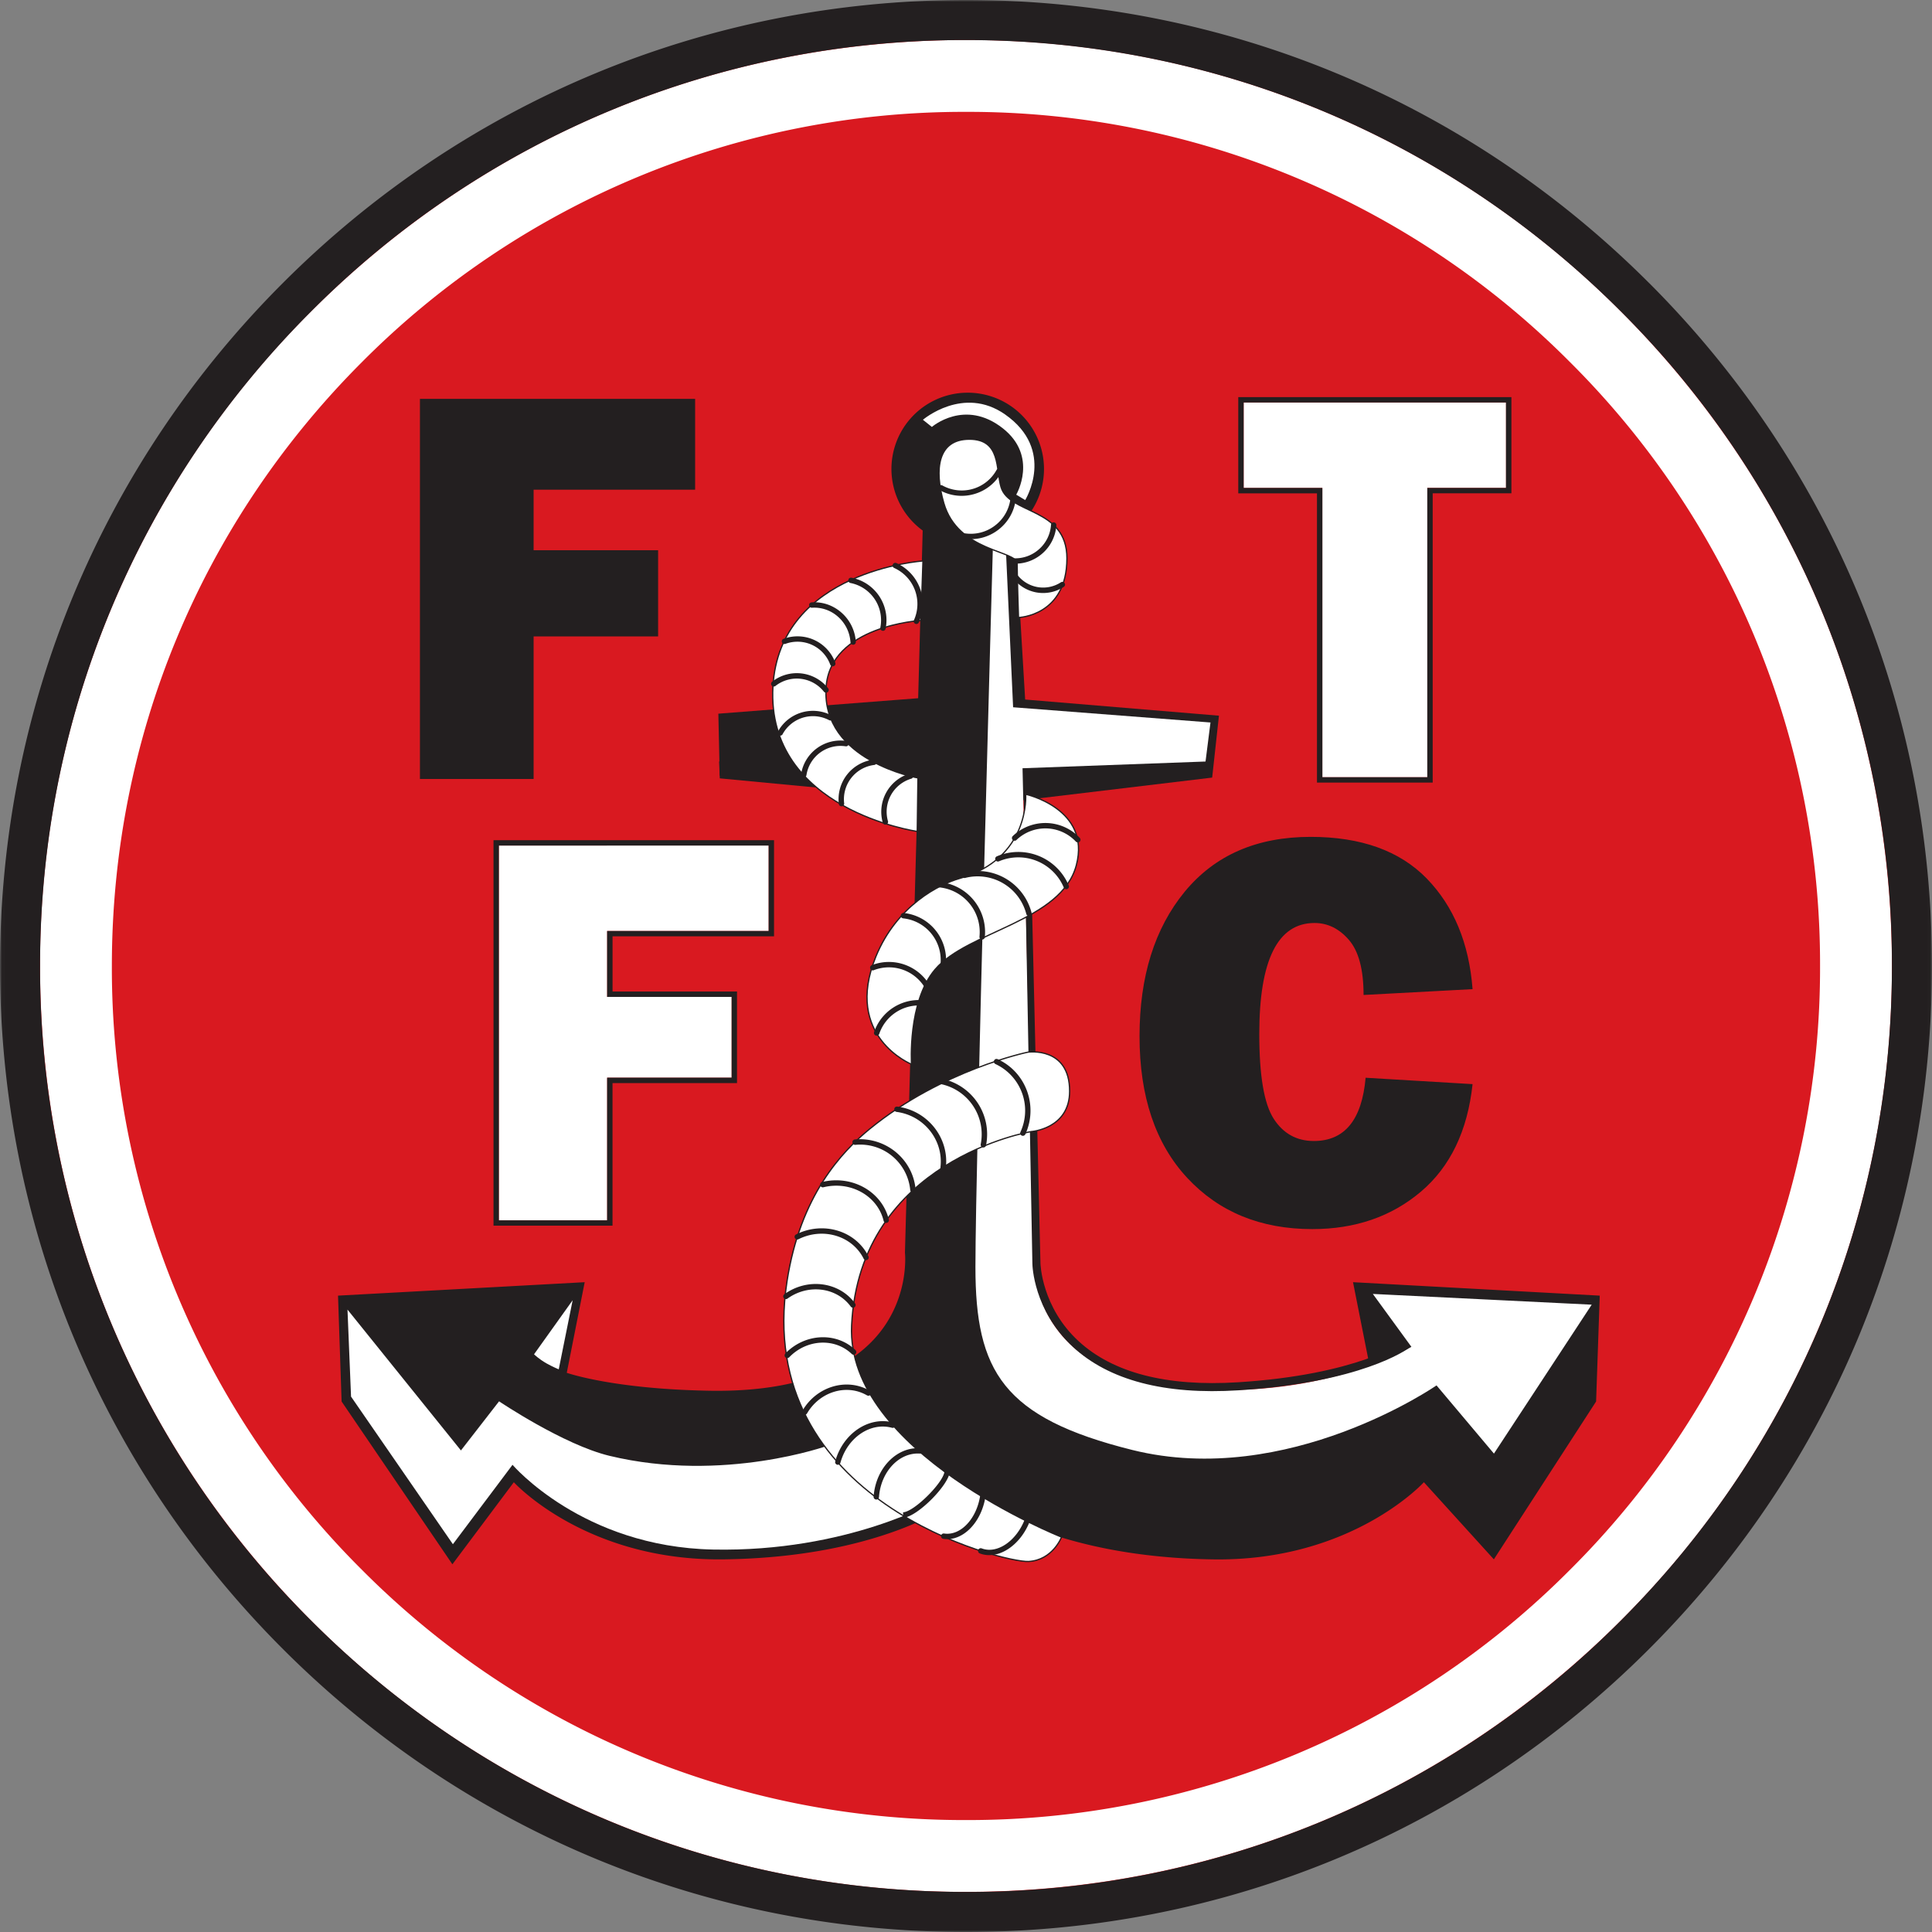 <svg xmlns="http://www.w3.org/2000/svg" width="500" height="500" fill="none"><rect width="100%" height="100%" fill="#808080" stroke="none"/><mask id="a" width="500" height="500" x="0" y="0" maskUnits="userSpaceOnUse" style="mask-type:luminance"><path fill="#fff" d="M0 500h500V0H0v500Z"/></mask><g mask="url(#a)"><path fill="#D91920" d="M496.55 250.53c0 135.59-110.5 245.5-246.82 245.5-136.3 0-246.8-109.91-246.8-245.5 0-135.6 110.5-245.5 246.8-245.5 136.32 0 246.82 109.9 246.82 245.5Z"/><path fill="#231F20" d="m350.16 331.83 4.65 23.45s-11.85 4.21-36.92 4.64c-54.79.93-50.61-35.75-50.61-35.75l-3.01-117.01 49.44-5.92 1.75-16.02-50.15-4.18-2.63-44.18a19.74 19.74 0 1 0-23.89.44l-1.17 43.4-51.71 4 .35 16.02 51.19 5.75-3.25 117.7s4.18 36.68-50.61 35.75c-25.07-.43-36.91-4.64-36.91-4.64l4.64-23.45-63.84 3.48.93 27.4 28.67 42.13 15.9-21.24s18.57 20.43 54.32 19.96c40.4-.52 58.97-14.4 58.97-14.4v-.92h8.94v.93s18.58 13.87 58.97 14.4c35.75.46 54.32-19.97 54.32-19.97l18.11 19.96 26.46-40.86.94-27.39-63.85-3.48Z"/><path fill="#231F20" d="m186.1 197.08 51.72 2.1-.18 7.13-51.36-4.87-.18-4.36Z"/><path fill="#fff" d="m256.97 141.01 3.37 1.63 1.85 40.4 51.08 3.94-1.28 10.1-47.36 1.74 2.97 126.58s-2.39 29.2 36.85 33.6c36.71 4.13 60.82-10.44 60.82-10.44l-9.98-13.69 56.64 2.78-25.3 38.54-14.86-17.65s-38.54 26.7-78.7 16.72c-33.55-8.34-40.63-20.43-40.63-47.36s4.53-186.89 4.53-186.89ZM89.93 338.92l.92 22.52 26.36 38.2 15.43-20.55s18.1 21.26 51.9 21.93c34.81.7 57.8-12.65 57.8-12.65l-27.98-14.28s-27.05 9.81-56.65 2.67c-11.9-2.87-28.55-14.1-28.55-14.1l-9.87 12.71-29.36-36.45ZM148.2 336.5l-9.99 13.99s1.22 1.21 3.22 2.35c1.67.94 3.17 1.54 3.17 1.54l3.6-17.88Z"/><path fill="#231F20" d="m264.8 199.08 2.38 127.91c0 .48.28 12.13 10.45 21.56 9.36 8.67 23.8 12.47 42.9 11.26 31.75-1.99 43.49-10.52 43.97-10.88l-1.25-1.68c-.11.09-11.83 8.53-42.86 10.48-18.48 1.16-32.38-2.44-41.3-10.68-9.53-8.8-9.82-19.99-9.82-20.1l-3.02-127.46-1.45-.41Z"/><path fill="#fff" d="M266.02 272.3s10.8-1.57 10.8 10.1c0 9.76-9.93 10.45-9.93 10.45s-44.44 7.3-46.49 50.14c-1.57 32.74 54.32 54.8 54.32 54.8s-2.26 5.97-8.53 6.32c-6.27.35-71.39-15.5-62.5-72.6 3.42-22.08 14.14-33.43 21.41-39.36 18.8-15.32 40.92-19.85 40.92-19.85Z"/><path stroke="#231F20" stroke-width=".33" d="M266.02 272.3s10.8-1.57 10.8 10.1c0 9.76-9.93 10.45-9.93 10.45s-44.44 7.3-46.49 50.14c-1.57 32.74 54.32 54.8 54.32 54.8s-2.26 5.97-8.53 6.32c-6.27.35-71.39-15.5-62.5-72.6 3.42-22.08 14.14-33.43 21.41-39.36 18.8-15.32 40.92-19.85 40.92-19.85Z"/><path fill="#fff" d="M265.44 205.55s16.95 3.72 13.12 18.34c-3.83 14.63-28.05 17.02-36.56 27-7.15 8.35-6.1 24.54-6.1 24.54s-17.68-7.14-9.23-27.86c5.4-13.23 16.49-18.75 21.59-20.2 18.46-5.22 17.18-21.82 17.18-21.82Z"/><path stroke="#231F20" stroke-width=".33" d="M265.44 205.55s16.95 3.72 13.12 18.34c-3.83 14.63-28.05 17.02-36.56 27-7.15 8.35-6.1 24.54-6.1 24.54s-17.68-7.14-9.23-27.86c5.4-13.23 16.49-18.75 21.59-20.2 18.46-5.22 17.18-21.82 17.18-21.82Z"/><path fill="#fff" d="m238.86 145.18-.52 15.4s-23.5 1.3-24.55 17.33c-1.24 19 23.77 23.42 23.77 23.42l-.18 13.84s-39.09-5.57-37.35-37.43c1.65-30.12 38.83-32.56 38.83-32.56Z"/><path stroke="#231F20" stroke-width=".33" d="m238.86 145.18-.52 15.4s-23.5 1.3-24.55 17.33c-1.24 19 23.77 23.42 23.77 23.42l-.18 13.84s-39.09-5.57-37.35-37.43c1.65-30.12 38.83-32.56 38.83-32.56Z"/><path fill="#fff" d="M263.59 159.81s12.53-.35 12.53-15.32c0-13.23-14.97-11.32-17.06-18.45-1.36-4.66 0-12.37-8.19-12.37-8.18 0-9.15 7.71-6.61 16.54 3.66 12.71 18.98 12.19 18.98 15.67 0 3.49.35 13.93.35 13.93Z"/><path stroke="#231F20" stroke-width=".33" d="M263.59 159.81s12.53-.35 12.53-15.32c0-13.23-14.97-11.32-17.06-18.45-1.36-4.66 0-12.37-8.19-12.37-8.18 0-9.15 7.71-6.61 16.54 3.66 12.71 18.98 12.19 18.98 15.67 0 3.49.35 13.93.35 13.93Z"/><path fill="#fff" d="M321.85 126.28h20.37v74.87h27.16v-74.88h20.38v-22.11h-67.9v22.12Z"/><path fill="#231F20" d="M389.76 126.28h-20.37v74.87h-27.16v-74.87h-20.38v-22.12h67.9v22.12Zm.7-23.5h-70v24.9h20.37v74.86h29.95v-74.87h20.37v-24.9h-.7Z"/><path fill="#fff" d="M157.13 240.94h41.8v-22.12H129.1v97h28.03V278.9h32.22V258h-32.22v-17.06Z"/><path fill="#231F20" d="M189.35 278.9h-32.22v36.92H129.1v-97h69.83v22.12h-41.8V258h32.22v20.9Zm10.97-36.56v-24.9h-72.6v99.76h30.8v-36.9h32.22V256.6h-32.21v-14.28h41.78ZM353.42 278.92l27.68 1.65c-1.3 12.1-5.76 21.38-13.38 27.84-7.62 6.45-16.99 9.68-28.1 9.68-13.36 0-24.15-4.42-32.38-13.27-8.22-8.85-12.33-21.07-12.33-36.65 0-15.44 3.9-27.9 11.68-37.38 7.8-9.47 18.66-14.21 32.6-14.21 13.03 0 23.05 3.6 30.05 10.78 6.99 7.2 10.95 16.73 11.86 28.63l-28.21 1.51c0-6.57-1.26-11.32-3.79-14.25-2.52-2.92-5.5-4.38-8.9-4.38-9.53 0-14.3 9.58-14.3 28.75 0 10.74 1.24 18.03 3.71 21.88 2.47 3.85 5.95 5.79 10.41 5.79 7.97 0 12.44-5.46 13.4-16.37ZM170.32 164.7H138.1v36.9h-29.42v-98.37h71.22v23.5h-41.8v15.67h32.22v22.3Z"/><path fill="#fff" d="m238.85 108.64 2.32 1.85s8.5-7.4 18.35.35c9.28 7.31 3.48 17.18 3.48 17.18l2.32 1.4s8-12.93-5.23-22.18c-10.8-7.54-21.24 1.4-21.24 1.4Z"/><path fill="#231F20" d="M257.92 121.6a10.28 10.28 0 0 1-10.24 5.26 10.26 10.26 0 0 1-3.84-1.25.7.7 0 0 0-.9.3.7.7 0 0 0 .22.92 11.67 11.67 0 0 0 8.93 1.04 11.66 11.66 0 0 0 7.05-5.59.68.68 0 0 0 .06-.53.7.7 0 0 0-.6-.5.69.69 0 0 0-.68.36ZM261.47 129.29a10.26 10.26 0 0 1-4.07 6.8 10.28 10.28 0 0 1-7.68 1.94.7.7 0 0 0-.52.13.71.71 0 0 0-.27.45.7.7 0 0 0 .13.52.69.69 0 0 0 .46.27 11.65 11.65 0 0 0 8.72-2.2 11.68 11.68 0 0 0 4.6-7.71.7.7 0 0 0-.13-.52.7.7 0 0 0-1.24.32ZM272 135.83a9.2 9.2 0 0 1-3.17 6.37 9.21 9.21 0 0 1-6.74 2.27.7.7 0 1 0-.1 1.38 10.62 10.62 0 0 0 7.76-2.6 10.63 10.63 0 0 0 3.64-7.32.7.7 0 0 0-.17-.5.7.7 0 0 0-.98-.08.7.7 0 0 0-.24.48ZM261.92 148a.7.7 0 0 0-.2.97 9.78 9.78 0 0 0 13.6 2.9.7.7 0 0 0 .3-.71.7.7 0 0 0-.29-.45.7.7 0 0 0-.77-.01 8.42 8.42 0 0 1-11.67-2.5.7.7 0 0 0-.97-.2ZM231.06 146.07a.7.7 0 0 0 .13.77c.06.06.14.12.22.15a10.22 10.22 0 0 1 5.11 13.52.7.7 0 0 0 .35.92.7.7 0 0 0 .92-.35 11.62 11.62 0 0 0-5.8-15.36.72.72 0 0 0-.54-.01.69.69 0 0 0-.39.36ZM219.55 150.06a.7.7 0 0 0 .1.52.7.7 0 0 0 .45.3 9.81 9.81 0 0 1 7.73 11.54.68.68 0 0 0 .1.52.68.68 0 0 0 .45.3.69.69 0 0 0 .72-.3.7.7 0 0 0 .1-.25 11.18 11.18 0 0 0-8.83-13.18.7.7 0 0 0-.82.55ZM210.04 155.9a.7.7 0 0 0-.48.23.7.7 0 0 0 .57 1.15 9.2 9.2 0 0 1 6.7 2.29 9.6 9.6 0 0 1 3.27 6.63.7.7 0 0 0 .47.62.7.7 0 0 0 .54-.04.7.7 0 0 0 .38-.67 11 11 0 0 0-7.33-9.68 10.6 10.6 0 0 0-4.12-.54ZM202.78 165.33a.7.7 0 0 0-.41.9.7.7 0 0 0 .9.4 9.02 9.02 0 0 1 11.57 5.31.7.7 0 0 0 .36.43.69.69 0 0 0 .56.03.7.7 0 0 0 .4-.94 10.42 10.42 0 0 0-13.38-6.13ZM199.81 176.44a.7.7 0 0 0 .1 1.15.68.68 0 0 0 .77-.06 8.95 8.95 0 0 1 12.54 1.47.7.7 0 0 0 1.1-.87 10.34 10.34 0 0 0-14.5-1.7ZM201.27 189.43a.7.7 0 0 0 1.23.65 8.95 8.95 0 0 1 12.08-3.7.7.7 0 0 0 .94-.28.7.7 0 0 0-.3-.94 10.34 10.34 0 0 0-13.95 4.27ZM207.32 200.38a.7.7 0 0 0 .59.8.7.7 0 0 0 .8-.59 8.93 8.93 0 0 1 10.2-7.44.7.7 0 0 0 .21-1.38 10.33 10.33 0 0 0-11.8 8.6ZM226.09 196.59a10.33 10.33 0 0 0-9 11.48.7.7 0 0 0 .76.61.7.7 0 0 0 .62-.77 8.94 8.94 0 0 1 7.79-9.94.7.7 0 0 0 .52-1.03.7.7 0 0 0-.42-.33.7.7 0 0 0-.27-.02ZM235.5 200.17a10.34 10.34 0 0 0-7.02 12.8.7.7 0 0 0 1.34-.39 8.93 8.93 0 0 1 6.07-11.07.7.7 0 0 0-.39-1.34ZM262.2 216.3a.7.7 0 1 0 .95 1 10.83 10.83 0 0 1 15.28.5.7.7 0 0 0 .48.21.68.68 0 0 0 .5-.18.7.7 0 0 0 .03-.99 12.22 12.22 0 0 0-17.25-.55ZM257.98 221.62a.7.7 0 0 0-.37.92.7.7 0 0 0 .91.37 12.77 12.77 0 0 1 16.75 6.69.7.7 0 1 0 1.27-.55 14.16 14.16 0 0 0-18.56-7.43ZM249.43 225.86a.7.7 0 0 0-.52.58c-.01.09 0 .18.02.27a.69.69 0 0 0 .57.52c.1.01.19 0 .28-.02a13.01 13.01 0 0 1 15.83 9.34.7.7 0 0 0 .85.5.7.7 0 0 0 .5-.85 14.41 14.41 0 0 0-17.53-10.34ZM242.53 228.9a.68.68 0 0 0 .15.51.69.69 0 0 0 .47.25 11.62 11.62 0 0 1 10.34 12.73.68.68 0 0 0 .36.69.7.7 0 0 0 1.02-.55 13 13 0 0 0-11.58-14.25.69.69 0 0 0-.68.36.68.68 0 0 0-.08.26ZM233.12 236.9a.7.7 0 0 0 .15.51.7.7 0 0 0 .47.26 10.85 10.85 0 0 1 9.66 11.89.69.69 0 0 0 .15.51.7.7 0 0 0 .98.1.7.7 0 0 0 .25-.46 12.24 12.24 0 0 0-10.9-13.43.68.68 0 0 0-.51.16.71.71 0 0 0-.25.47ZM225.69 249.76a.7.7 0 1 0 .5 1.3 10.85 10.85 0 0 1 13.99 6.24.7.7 0 0 0 1.3-.5 12.25 12.25 0 0 0-15.8-7.04ZM226.22 267.1a.7.7 0 0 0 .2.75.7.7 0 0 0 1.13-.3 10.84 10.84 0 0 1 13.73-6.77.7.7 0 0 0 .92-.7.7.7 0 0 0-.23-.49.68.68 0 0 0-.23-.13 12.24 12.24 0 0 0-15.52 7.64ZM257.27 274.45a.71.71 0 0 0-.02.54.7.7 0 0 0 .36.38 13.28 13.28 0 0 1 6.48 17.6.67.67 0 0 0-.02.53.69.69 0 0 0 .37.39.7.7 0 0 0 .92-.35c3.36-7.38.14-16.1-7.17-19.43a.71.71 0 0 0-.53-.02.7.7 0 0 0-.39.37ZM242.85 279.73a.7.7 0 0 0 .56.82 13.27 13.27 0 0 1 10.4 15.58.7.7 0 0 0 .56.82.7.7 0 0 0 .52-.1.72.72 0 0 0 .3-.46 14.66 14.66 0 0 0-11.52-17.22.7.7 0 0 0-.82.56ZM231.44 286.98c-.02.1-.01.19.01.28a.7.7 0 0 0 .33.42c.08.04.16.07.25.08 7.18.95 12.26 7.44 11.34 14.47a.7.7 0 0 0 .14.51.69.69 0 0 0 .46.27.7.7 0 0 0 .79-.6c1.02-7.8-4.6-14.99-12.54-16.02a.68.68 0 0 0-.52.13.69.69 0 0 0-.26.46ZM221.3 294.89a.7.7 0 1 0 .12 1.39A13 13 0 0 1 235.57 308a.7.7 0 0 0 .48.6.7.7 0 0 0 .74-.21.68.68 0 0 0 .17-.51c-.66-7.84-7.68-13.67-15.66-13ZM212.78 305.9a.7.7 0 0 0-.52.84.7.7 0 0 0 .85.52c7-1.71 13.98 2.19 15.57 8.68a.69.69 0 0 0 .31.44.69.69 0 0 0 .53.08.7.7 0 0 0 .51-.84c-1.77-7.25-9.5-11.6-17.25-9.72ZM206.02 319.47a.68.68 0 0 0-.35.4.69.69 0 0 0 .04.53.68.68 0 0 0 .4.35.68.68 0 0 0 .53-.04c6.34-3.16 13.91-.9 16.87 5.04a.7.7 0 0 0 .94.3.69.69 0 0 0 .3-.92c-3.3-6.63-11.7-9.17-18.73-5.66ZM202.92 335a.7.7 0 0 0 .82 1.12c5.39-3.92 12.76-3.01 16.44 2.03a.69.69 0 0 0 .97.15.7.7 0 0 0 .15-.97c-4.13-5.66-12.38-6.71-18.38-2.33ZM203.25 350.29a.7.7 0 0 0 .01.98.7.7 0 0 0 .99-.01c4.53-4.7 11.78-5.08 16.19-.85a.69.69 0 0 0 .98-.02.7.7 0 0 0-.02-.99c-4.95-4.76-13.1-4.36-18.16.89ZM207.66 365.1a.7.7 0 0 0 .25.95.7.7 0 0 0 .95-.25c3.28-5.64 10.24-7.75 15.52-4.68.08.04.17.07.26.09a.7.7 0 0 0 .52-.14.71.71 0 0 0 .27-.46.7.7 0 0 0-.35-.7c-5.95-3.44-13.76-1.12-17.42 5.2ZM216.16 378.2a.7.7 0 0 0 .48.86.7.7 0 0 0 .86-.5c1.79-6.51 7.78-10.58 13.34-9.05a.7.7 0 0 0 .8-1.01.7.7 0 0 0-.42-.34c-6.31-1.73-13.07 2.78-15.06 10.04ZM226.09 387.33a.69.69 0 0 0 .16.5.7.7 0 0 0 .99.08.7.7 0 0 0 .24-.48c.48-6.58 5.25-11.63 10.63-11.24a.7.7 0 0 0 .7-.9.69.69 0 0 0-.6-.48c-6.15-.45-11.59 5.17-12.12 12.52ZM253.67 387.04c-.92 6.07-5.11 10.48-9.34 9.83a.7.7 0 0 0-.52.13.72.72 0 0 0-.27.46.68.68 0 0 0 .33.7c.07.05.16.08.25.09 4.98.76 9.89-4.17 10.93-11a.7.7 0 0 0-1.38-.2ZM265.26 393.08c-2.18 5.74-7.21 9.16-11.2 7.64a.7.7 0 0 0-.9.4.7.7 0 0 0 .4.9c4.7 1.8 10.54-1.99 13-8.44a.68.68 0 0 0-.01-.53.69.69 0 0 0-.4-.37.7.7 0 0 0-.75.17.69.69 0 0 0-.14.23ZM244.44 380.62c.08 2.72-7.84 10.67-10.73 10.76l.05 1.4c3.6-.12 12.18-8.78 12.07-12.21l-1.4.05Z"/></g><mask id="b" width="500" height="500" x="0" y="0" maskUnits="userSpaceOnUse" style="mask-type:luminance"><path fill="#fff" d="M.03 500h499.95V0H.03v500Z"/></mask><g mask="url(#b)"><path fill="#fff" d="M406.29 406.29a219.58 219.58 0 0 1-156.3 64.74 219.59 219.59 0 0 1-156.3-64.74 219.61 219.61 0 0 1-64.74-156.3c0-59.04 23-114.55 64.74-156.3a219.6 219.6 0 0 1 156.3-64.74 219.58 219.58 0 0 1 156.3 64.74 219.6 219.6 0 0 1 64.74 156.3 219.6 219.6 0 0 1-64.74 156.3Zm13.14-325.74a238.03 238.03 0 0 0-169.44-70.19c-64 0-124.18 24.92-169.44 70.19a238.03 238.03 0 0 0-70.18 169.44c0 64 24.92 124.18 70.18 169.44a238.03 238.03 0 0 0 169.44 70.18c64 0 124.18-24.92 169.44-70.18a238.04 238.04 0 0 0 70.19-169.44c0-64.01-24.93-124.19-70.19-169.44Z"/><path fill="#231F20" d="M250 489.63c-64.01 0-124.19-24.93-169.44-70.19A238.05 238.05 0 0 1 10.37 250c0-64 24.92-124.18 70.19-169.44A238.05 238.05 0 0 1 250 10.37c64 0 124.18 24.93 169.44 70.19A238.06 238.06 0 0 1 489.63 250c0 64-24.93 124.18-70.2 169.44A238.06 238.06 0 0 1 250 489.63Zm176.77-416.4C379.55 26 316.77 0 250 0 183.22 0 120.44 26 73.22 73.23 26 120.44 0 183.23 0 250c0 66.78 26 129.56 73.22 176.77C120.44 474 183.22 500 250 500s129.55-26 176.77-73.23C474 379.56 500 316.77 500 250c0-66.78-26-129.56-73.22-176.77Z"/></g></svg>